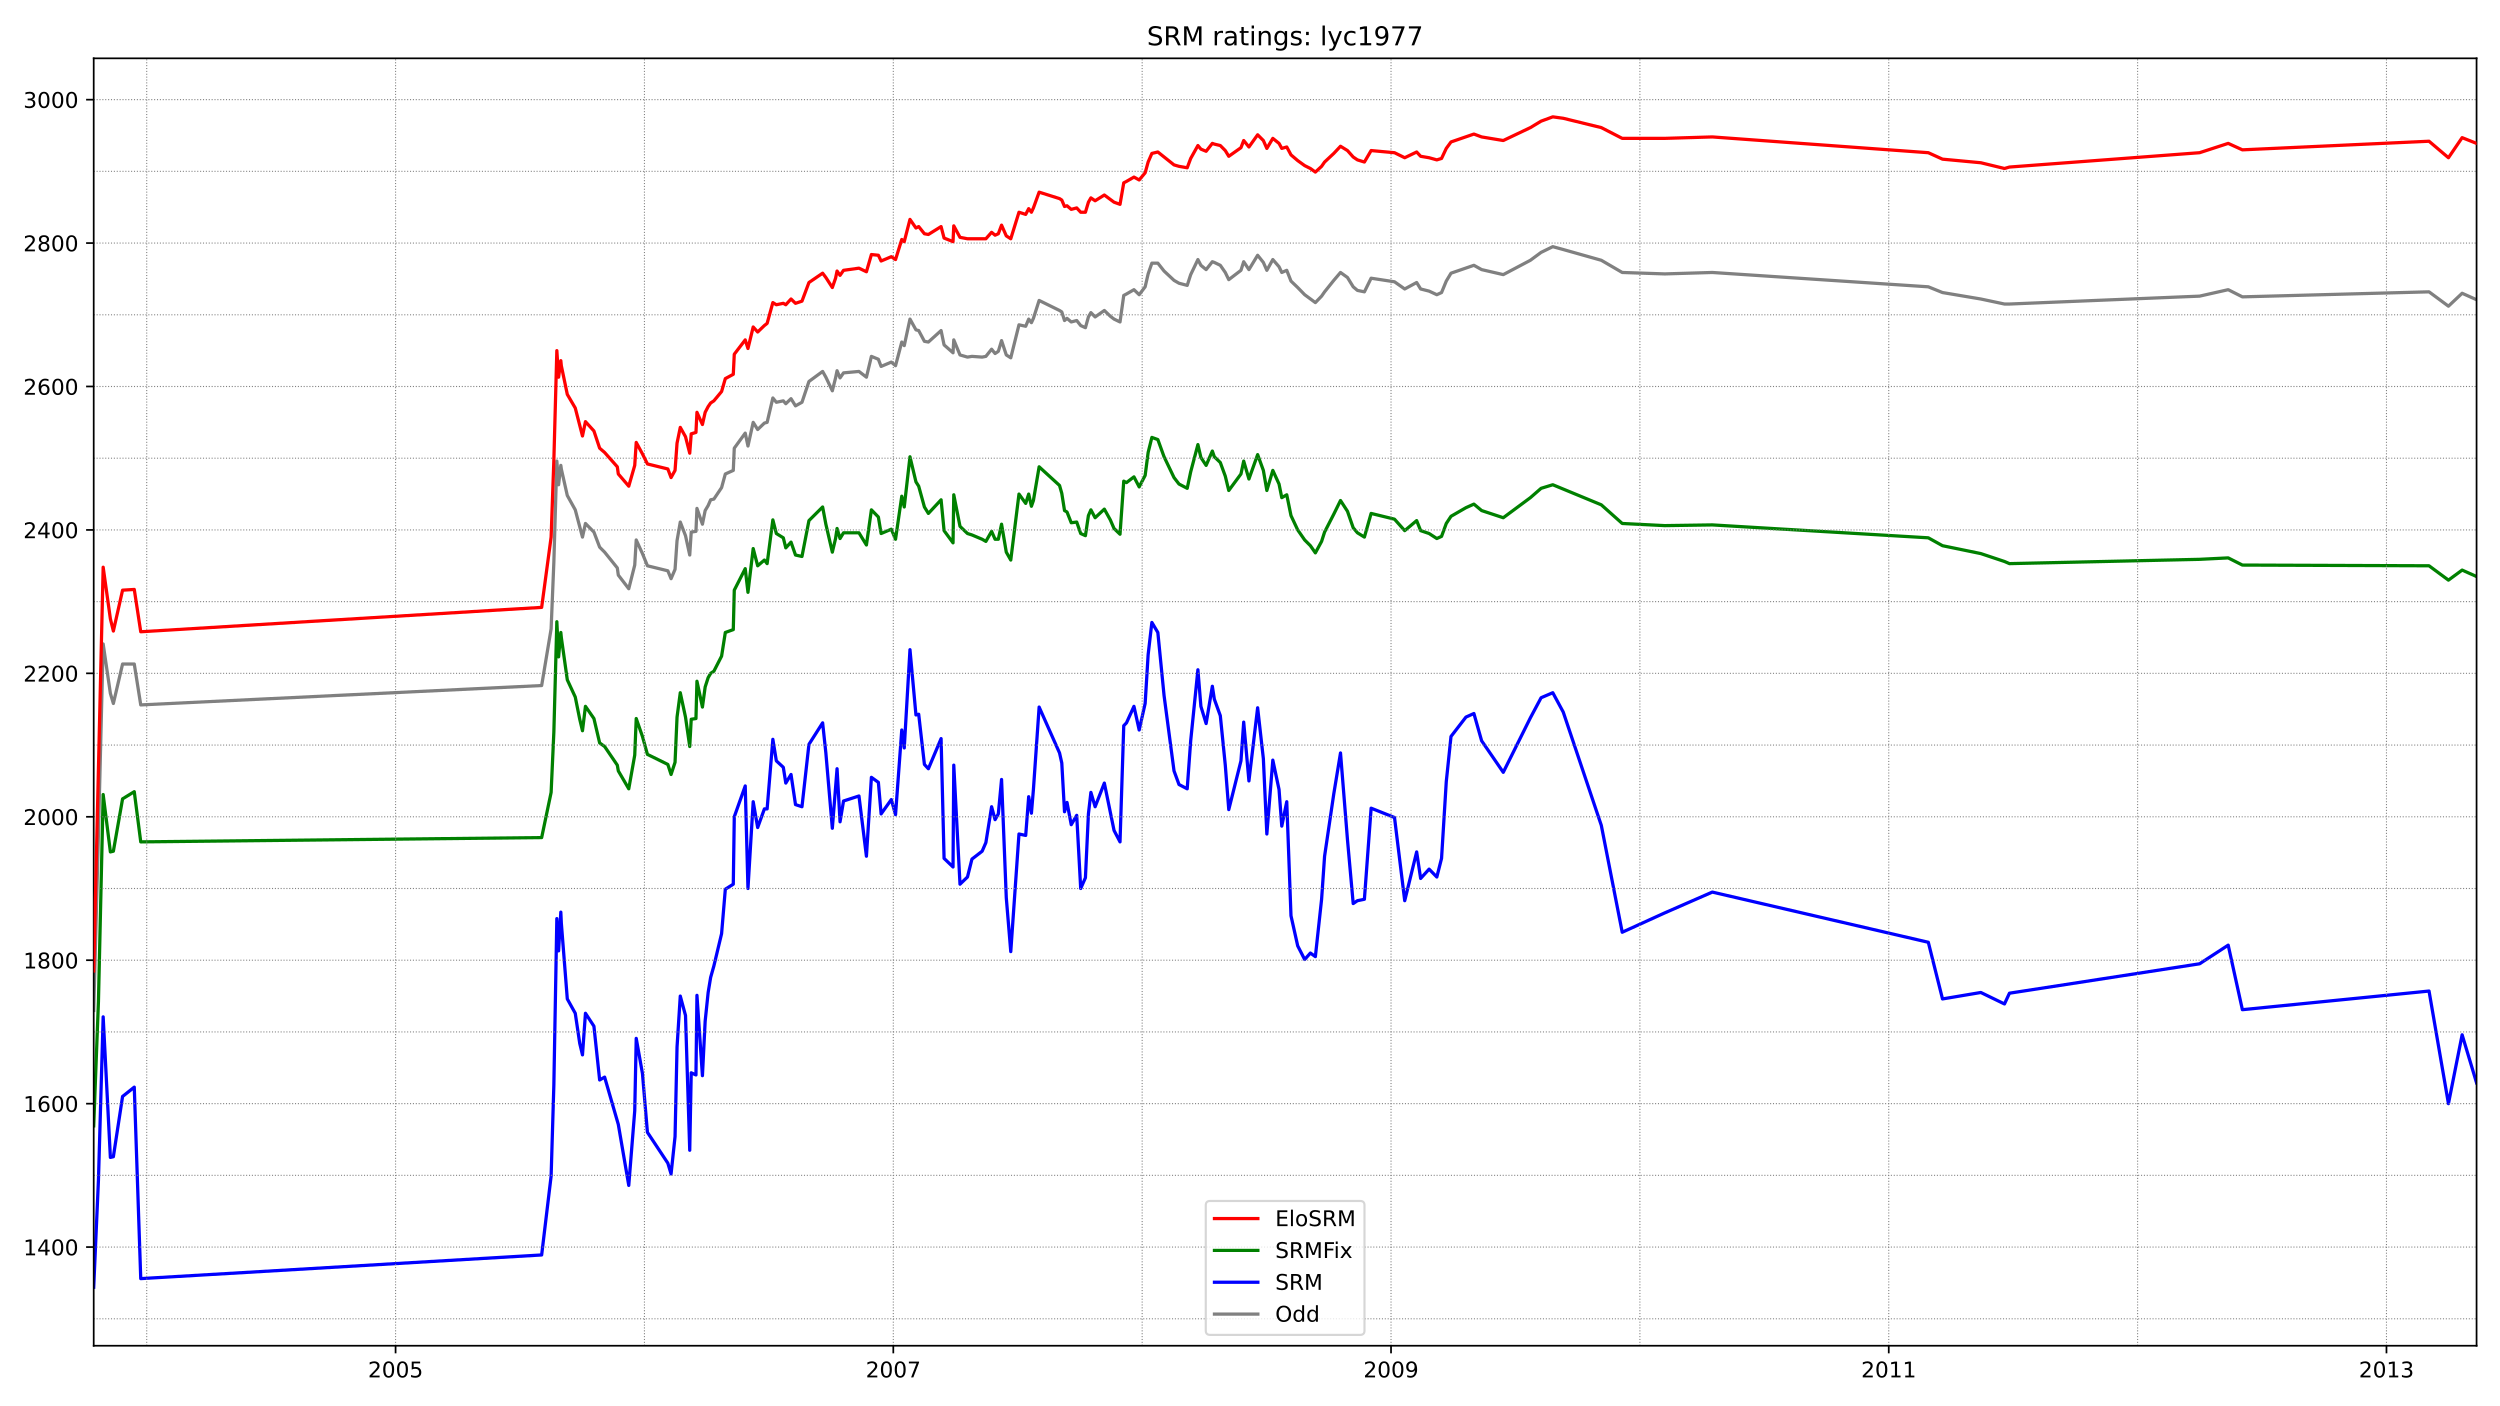 <?xml version="1.0" encoding="utf-8" standalone="no"?>
<!DOCTYPE svg PUBLIC "-//W3C//DTD SVG 1.1//EN"
  "http://www.w3.org/Graphics/SVG/1.1/DTD/svg11.dtd">
<!-- Created with matplotlib (https://matplotlib.org/) -->
<svg height="648pt" version="1.1" viewBox="0 0 1152 648" width="1152pt" xmlns="http://www.w3.org/2000/svg" xmlns:xlink="http://www.w3.org/1999/xlink">
 <defs>
  <style type="text/css">*{stroke-linecap:butt;stroke-linejoin:round;}</style>
 </defs>
 <g id="figure_1">
  <g id="patch_1">
   <path d="M 0 648 
L 1152 648 
L 1152 0 
L 0 0 
z
" style="fill:#ffffff;"/>
  </g>
  <g id="axes_1">
   <g id="patch_2">
    <path d="M 43.18 620.12 
L 1141.2 620.12 
L 1141.2 26.88 
L 43.18 26.88 
z
" style="fill:#ffffff;"/>
   </g>
   <g id="line2d_1">
    <path clip-path="url(#pe830687929)" d="M 43.18 465.597 
L 45.359 384.304 
L 47.538 296.733 
L 50.863 319.534 
L 52.239 324.161 
L 56.482 305.986 
L 61.872 305.986 
L 64.854 324.822 
L 249.596 315.899 
L 253.954 289.793 
L 255.215 259.06 
L 256.592 212.466 
L 257.394 223.371 
L 258.426 214.449 
L 258.656 216.101 
L 261.408 228.328 
L 265.078 234.937 
L 268.403 247.494 
L 269.779 241.216 
L 273.678 245.181 
L 276.316 252.121 
L 278.609 254.434 
L 284.458 261.704 
L 284.916 265.009 
L 289.733 271.287 
L 292.485 260.382 
L 293.173 248.816 
L 296.04 255.095 
L 298.333 260.713 
L 307.737 263.026 
L 309.228 266.661 
L 311.062 262.365 
L 311.98 249.147 
L 313.471 240.555 
L 315.879 246.834 
L 317.828 255.756 
L 318.516 245.181 
L 320.695 244.851 
L 321.154 234.276 
L 323.677 241.546 
L 324.938 235.267 
L 326.314 232.954 
L 327.461 230.311 
L 328.952 229.98 
L 332.507 224.693 
L 334.227 218.414 
L 337.897 216.762 
L 338.355 206.518 
L 343.401 199.578 
L 344.662 205.526 
L 347.071 194.621 
L 349.135 197.926 
L 352.231 194.951 
L 353.492 194.621 
L 356.13 183.385 
L 357.735 185.368 
L 360.946 184.707 
L 362.093 186.029 
L 364.501 183.716 
L 366.566 187.02 
L 369.547 185.368 
L 372.758 175.785 
L 379.065 171.158 
L 380.556 173.802 
L 383.538 180.081 
L 385.028 174.133 
L 385.716 170.828 
L 387.092 174.133 
L 388.698 171.819 
L 395.808 171.158 
L 399.248 173.802 
L 401.542 164.219 
L 404.753 165.541 
L 406.014 168.845 
L 410.716 166.862 
L 412.665 168.515 
L 415.532 157.61 
L 416.679 159.262 
L 419.316 147.035 
L 422.069 151.992 
L 423.33 152.322 
L 425.968 157.279 
L 427.802 157.61 
L 433.651 152.322 
L 435.027 158.931 
L 439.155 162.566 
L 439.499 156.618 
L 442.366 163.558 
L 445.806 164.549 
L 447.871 164.219 
L 452.572 164.549 
L 454.292 164.219 
L 456.93 160.914 
L 458.535 162.897 
L 460.026 161.906 
L 461.517 156.949 
L 463.696 163.558 
L 465.76 164.88 
L 469.544 149.679 
L 472.641 150.339 
L 474.017 147.035 
L 475.278 148.687 
L 476.196 146.704 
L 478.833 138.443 
L 488.236 143.069 
L 489.269 143.73 
L 490.53 147.696 
L 491.677 146.704 
L 493.626 148.357 
L 496.149 147.696 
L 497.984 150.009 
L 500.163 151 
L 501.539 146.044 
L 502.686 144.061 
L 504.635 146.044 
L 508.878 143.069 
L 511.63 145.713 
L 513.35 147.035 
L 516.103 148.357 
L 517.823 136.13 
L 519.084 135.469 
L 522.525 133.486 
L 524.933 135.799 
L 527.685 132.164 
L 529.061 126.216 
L 530.781 121.259 
L 533.533 121.259 
L 536.4 124.894 
L 540.987 129.19 
L 543.281 130.512 
L 547.065 131.503 
L 548.671 126.546 
L 551.996 119.607 
L 553.372 122.25 
L 555.78 124.233 
L 558.647 120.598 
L 559.565 120.929 
L 562.317 122.25 
L 564.61 125.555 
L 566.216 128.86 
L 571.835 124.564 
L 573.096 120.598 
L 575.505 124.233 
L 579.518 117.624 
L 582.156 120.929 
L 583.761 124.564 
L 586.514 119.607 
L 589.38 122.911 
L 590.642 125.555 
L 592.935 124.564 
L 594.885 129.521 
L 597.981 132.495 
L 601.192 135.799 
L 606.123 139.434 
L 608.99 136.46 
L 610.366 134.477 
L 614.609 129.19 
L 617.705 125.555 
L 620.916 127.868 
L 623.554 132.164 
L 625.503 133.817 
L 628.714 134.477 
L 631.81 128.199 
L 642.59 129.851 
L 647.292 133.156 
L 652.796 130.181 
L 654.631 133.156 
L 658.53 134.147 
L 662.085 135.799 
L 664.264 134.808 
L 666.443 129.521 
L 668.621 125.886 
L 679.172 122.25 
L 682.726 124.233 
L 692.703 126.546 
L 705.203 119.937 
L 710.134 116.302 
L 715.524 113.659 
L 720.34 114.98 
L 737.885 119.937 
L 747.518 125.555 
L 767.128 126.216 
L 789.031 125.555 
L 888.569 132.164 
L 895.106 134.808 
L 912.766 137.782 
L 923.66 140.095 
L 925.954 140.095 
L 1013.566 136.46 
L 1026.754 133.486 
L 1033.29 136.791 
L 1119.297 134.477 
L 1128.242 141.087 
L 1134.549 135.138 
L 1141.2 138.113 
L 1141.2 138.113 
" style="fill:none;stroke:#808080;stroke-linecap:square;stroke-width:1.5;"/>
   </g>
   <g id="line2d_2">
    <path clip-path="url(#pe830687929)" d="M 43.18 593.155 
L 45.359 543.916 
L 47.538 468.572 
L 50.863 533.341 
L 52.239 533.011 
L 56.482 505.252 
L 61.872 500.956 
L 64.854 589.189 
L 249.596 578.284 
L 253.954 541.933 
L 255.215 499.965 
L 256.592 423.299 
L 257.394 438.169 
L 258.426 420.324 
L 258.656 425.281 
L 261.408 460.31 
L 265.078 466.919 
L 267.142 480.798 
L 268.403 486.086 
L 269.779 466.919 
L 273.678 472.867 
L 276.316 497.652 
L 278.609 496.33 
L 284.916 518.14 
L 289.733 546.229 
L 292.485 511.862 
L 293.173 478.485 
L 296.04 494.678 
L 298.333 521.775 
L 307.737 535.985 
L 309.228 540.942 
L 311.062 523.758 
L 311.98 482.451 
L 313.471 458.988 
L 315.879 467.911 
L 317.828 530.037 
L 318.516 494.347 
L 320.695 495.339 
L 321.154 458.658 
L 323.677 495.669 
L 324.938 470.554 
L 326.314 457.336 
L 327.461 450.396 
L 328.952 445.109 
L 332.507 430.238 
L 334.227 409.75 
L 337.897 407.437 
L 338.355 376.373 
L 343.401 362.164 
L 344.662 409.419 
L 347.071 369.434 
L 349.135 381.33 
L 352.231 372.738 
L 353.492 372.738 
L 356.13 340.684 
L 357.735 350.598 
L 360.946 353.572 
L 362.093 360.842 
L 364.501 356.876 
L 366.566 370.756 
L 369.547 371.747 
L 372.758 342.997 
L 379.065 333.083 
L 380.556 346.963 
L 383.538 381.661 
L 385.716 354.233 
L 387.092 378.687 
L 388.698 369.103 
L 395.808 366.79 
L 399.248 394.549 
L 401.542 358.198 
L 404.753 360.511 
L 406.014 375.052 
L 410.716 368.442 
L 412.665 375.382 
L 415.532 336.388 
L 416.679 344.649 
L 419.316 299.376 
L 422.069 329.448 
L 423.33 329.118 
L 425.968 352.25 
L 427.802 354.233 
L 433.651 340.353 
L 435.027 395.54 
L 439.155 399.506 
L 439.499 352.58 
L 442.366 407.437 
L 445.806 404.132 
L 447.871 395.871 
L 452.572 392.235 
L 454.292 388.27 
L 456.93 371.747 
L 458.535 377.695 
L 460.026 375.052 
L 461.517 359.19 
L 463.696 413.715 
L 465.76 438.5 
L 469.544 384.304 
L 472.641 384.965 
L 474.017 367.121 
L 475.278 374.721 
L 476.196 363.816 
L 478.833 325.813 
L 488.236 346.963 
L 489.269 351.589 
L 490.53 374.06 
L 491.677 369.764 
L 493.626 380.008 
L 496.149 375.713 
L 497.984 409.419 
L 500.163 404.462 
L 501.539 375.052 
L 502.686 365.138 
L 504.635 371.747 
L 508.878 360.842 
L 513.35 382.652 
L 516.103 387.94 
L 517.823 334.405 
L 519.084 333.083 
L 522.525 325.483 
L 524.933 336.388 
L 527.685 324.161 
L 529.061 301.69 
L 530.781 286.819 
L 533.533 291.445 
L 536.4 320.526 
L 540.987 355.224 
L 543.281 361.503 
L 547.065 363.486 
L 548.671 341.345 
L 551.996 308.629 
L 553.372 325.483 
L 555.78 333.414 
L 558.647 316.23 
L 559.565 322.178 
L 562.317 329.779 
L 564.61 352.58 
L 566.216 373.069 
L 571.835 350.598 
L 573.096 332.753 
L 575.505 359.85 
L 579.518 326.144 
L 582.156 349.606 
L 583.761 384.304 
L 586.514 350.267 
L 589.38 363.816 
L 590.642 380.669 
L 592.935 369.434 
L 594.885 421.977 
L 597.981 435.856 
L 601.192 442.135 
L 603.83 439.161 
L 606.123 440.813 
L 608.99 414.376 
L 610.366 394.549 
L 614.609 365.799 
L 617.705 346.963 
L 620.916 386.948 
L 623.554 416.359 
L 625.503 415.037 
L 628.714 414.376 
L 631.81 372.408 
L 642.59 376.704 
L 647.292 415.037 
L 652.796 392.566 
L 654.631 404.793 
L 658.53 400.497 
L 662.085 404.132 
L 664.264 395.54 
L 666.443 360.181 
L 668.621 339.362 
L 675.502 330.44 
L 679.172 328.787 
L 682.726 341.345 
L 692.703 355.885 
L 705.203 330.77 
L 710.134 321.517 
L 715.524 319.204 
L 720.34 328.126 
L 737.885 380.339 
L 747.518 429.577 
L 767.128 420.655 
L 789.031 411.072 
L 888.569 434.204 
L 895.106 460.31 
L 912.766 457.336 
L 923.66 462.623 
L 925.954 457.666 
L 1013.566 444.118 
L 1026.754 435.526 
L 1033.29 465.267 
L 1119.297 456.675 
L 1128.242 508.557 
L 1134.549 476.833 
L 1141.2 498.974 
L 1141.2 498.974 
" style="fill:none;stroke:#0000ff;stroke-linecap:square;stroke-width:1.5;"/>
   </g>
   <g id="matplotlib.axis_1">
    <g id="xtick_1">
     <g id="line2d_3">
      <defs>
       <path d="M 0 0 
L 0 3.5 
" id="m3876d61f82" style="stroke:#000000;stroke-width:0.8;"/>
      </defs>
      <g>
       <use style="stroke:#000000;stroke-width:0.8;" x="182.282" xlink:href="#m3876d61f82" y="620.12"/>
      </g>
     </g>
     <g id="text_1">
      <!-- 2005 -->
      <g transform="translate(169.557 634.718)scale(0.1 -0.1)">
       <defs>
        <path d="M 19.188 8.297 
L 53.609 8.297 
L 53.609 0 
L 7.328 0 
L 7.328 8.297 
Q 12.938 14.109 22.625 23.891 
Q 32.328 33.688 34.812 36.531 
Q 39.547 41.844 41.422 45.531 
Q 43.312 49.219 43.312 52.781 
Q 43.312 58.594 39.234 62.25 
Q 35.156 65.922 28.609 65.922 
Q 23.969 65.922 18.812 64.312 
Q 13.672 62.703 7.812 59.422 
L 7.812 69.391 
Q 13.766 71.781 18.938 73 
Q 24.125 74.219 28.422 74.219 
Q 39.75 74.219 46.484 68.547 
Q 53.219 62.891 53.219 53.422 
Q 53.219 48.922 51.531 44.891 
Q 49.859 40.875 45.406 35.406 
Q 44.188 33.984 37.641 27.219 
Q 31.109 20.453 19.188 8.297 
z
" id="DejaVuSans-50"/>
        <path d="M 31.781 66.406 
Q 24.172 66.406 20.328 58.906 
Q 16.5 51.422 16.5 36.375 
Q 16.5 21.391 20.328 13.891 
Q 24.172 6.391 31.781 6.391 
Q 39.453 6.391 43.281 13.891 
Q 47.125 21.391 47.125 36.375 
Q 47.125 51.422 43.281 58.906 
Q 39.453 66.406 31.781 66.406 
z
M 31.781 74.219 
Q 44.047 74.219 50.516 64.516 
Q 56.984 54.828 56.984 36.375 
Q 56.984 17.969 50.516 8.266 
Q 44.047 -1.422 31.781 -1.422 
Q 19.531 -1.422 13.062 8.266 
Q 6.594 17.969 6.594 36.375 
Q 6.594 54.828 13.062 64.516 
Q 19.531 74.219 31.781 74.219 
z
" id="DejaVuSans-48"/>
        <path d="M 10.797 72.906 
L 49.516 72.906 
L 49.516 64.594 
L 19.828 64.594 
L 19.828 46.734 
Q 21.969 47.469 24.109 47.828 
Q 26.266 48.188 28.422 48.188 
Q 40.625 48.188 47.75 41.5 
Q 54.891 34.812 54.891 23.391 
Q 54.891 11.625 47.562 5.094 
Q 40.234 -1.422 26.906 -1.422 
Q 22.312 -1.422 17.547 -0.641 
Q 12.797 0.141 7.719 1.703 
L 7.719 11.625 
Q 12.109 9.234 16.797 8.062 
Q 21.484 6.891 26.703 6.891 
Q 35.156 6.891 40.078 11.328 
Q 45.016 15.766 45.016 23.391 
Q 45.016 31 40.078 35.438 
Q 35.156 39.891 26.703 39.891 
Q 22.75 39.891 18.812 39.016 
Q 14.891 38.141 10.797 36.281 
z
" id="DejaVuSans-53"/>
       </defs>
       <use xlink:href="#DejaVuSans-50"/>
       <use x="63.623" xlink:href="#DejaVuSans-48"/>
       <use x="127.246" xlink:href="#DejaVuSans-48"/>
       <use x="190.869" xlink:href="#DejaVuSans-53"/>
      </g>
     </g>
    </g>
    <g id="xtick_2">
     <g id="line2d_4">
      <g>
       <use style="stroke:#000000;stroke-width:0.8;" x="411.633" xlink:href="#m3876d61f82" y="620.12"/>
      </g>
     </g>
     <g id="text_2">
      <!-- 2007 -->
      <g transform="translate(398.908 634.718)scale(0.1 -0.1)">
       <defs>
        <path d="M 8.203 72.906 
L 55.078 72.906 
L 55.078 68.703 
L 28.609 0 
L 18.312 0 
L 43.219 64.594 
L 8.203 64.594 
z
" id="DejaVuSans-55"/>
       </defs>
       <use xlink:href="#DejaVuSans-50"/>
       <use x="63.623" xlink:href="#DejaVuSans-48"/>
       <use x="127.246" xlink:href="#DejaVuSans-48"/>
       <use x="190.869" xlink:href="#DejaVuSans-55"/>
      </g>
     </g>
    </g>
    <g id="xtick_3">
     <g id="line2d_5">
      <g>
       <use style="stroke:#000000;stroke-width:0.8;" x="640.985" xlink:href="#m3876d61f82" y="620.12"/>
      </g>
     </g>
     <g id="text_3">
      <!-- 2009 -->
      <g transform="translate(628.26 634.718)scale(0.1 -0.1)">
       <defs>
        <path d="M 10.984 1.516 
L 10.984 10.5 
Q 14.703 8.734 18.5 7.812 
Q 22.312 6.891 25.984 6.891 
Q 35.75 6.891 40.891 13.453 
Q 46.047 20.016 46.781 33.406 
Q 43.953 29.203 39.594 26.953 
Q 35.25 24.703 29.984 24.703 
Q 19.047 24.703 12.672 31.312 
Q 6.297 37.938 6.297 49.422 
Q 6.297 60.641 12.938 67.422 
Q 19.578 74.219 30.609 74.219 
Q 43.266 74.219 49.922 64.516 
Q 56.594 54.828 56.594 36.375 
Q 56.594 19.141 48.406 8.859 
Q 40.234 -1.422 26.422 -1.422 
Q 22.703 -1.422 18.891 -0.688 
Q 15.094 0.047 10.984 1.516 
z
M 30.609 32.422 
Q 37.25 32.422 41.125 36.953 
Q 45.016 41.5 45.016 49.422 
Q 45.016 57.281 41.125 61.844 
Q 37.25 66.406 30.609 66.406 
Q 23.969 66.406 20.094 61.844 
Q 16.219 57.281 16.219 49.422 
Q 16.219 41.5 20.094 36.953 
Q 23.969 32.422 30.609 32.422 
z
" id="DejaVuSans-57"/>
       </defs>
       <use xlink:href="#DejaVuSans-50"/>
       <use x="63.623" xlink:href="#DejaVuSans-48"/>
       <use x="127.246" xlink:href="#DejaVuSans-48"/>
       <use x="190.869" xlink:href="#DejaVuSans-57"/>
      </g>
     </g>
    </g>
    <g id="xtick_4">
     <g id="line2d_6">
      <g>
       <use style="stroke:#000000;stroke-width:0.8;" x="870.336" xlink:href="#m3876d61f82" y="620.12"/>
      </g>
     </g>
     <g id="text_4">
      <!-- 2011 -->
      <g transform="translate(857.611 634.718)scale(0.1 -0.1)">
       <defs>
        <path d="M 12.406 8.297 
L 28.516 8.297 
L 28.516 63.922 
L 10.984 60.406 
L 10.984 69.391 
L 28.422 72.906 
L 38.281 72.906 
L 38.281 8.297 
L 54.391 8.297 
L 54.391 0 
L 12.406 0 
z
" id="DejaVuSans-49"/>
       </defs>
       <use xlink:href="#DejaVuSans-50"/>
       <use x="63.623" xlink:href="#DejaVuSans-48"/>
       <use x="127.246" xlink:href="#DejaVuSans-49"/>
       <use x="190.869" xlink:href="#DejaVuSans-49"/>
      </g>
     </g>
    </g>
    <g id="xtick_5">
     <g id="line2d_7">
      <g>
       <use style="stroke:#000000;stroke-width:0.8;" x="1099.687" xlink:href="#m3876d61f82" y="620.12"/>
      </g>
     </g>
     <g id="text_5">
      <!-- 2013 -->
      <g transform="translate(1086.962 634.718)scale(0.1 -0.1)">
       <defs>
        <path d="M 40.578 39.312 
Q 47.656 37.797 51.625 33 
Q 55.609 28.219 55.609 21.188 
Q 55.609 10.406 48.188 4.484 
Q 40.766 -1.422 27.094 -1.422 
Q 22.516 -1.422 17.656 -0.516 
Q 12.797 0.391 7.625 2.203 
L 7.625 11.719 
Q 11.719 9.328 16.594 8.109 
Q 21.484 6.891 26.812 6.891 
Q 36.078 6.891 40.938 10.547 
Q 45.797 14.203 45.797 21.188 
Q 45.797 27.641 41.281 31.266 
Q 36.766 34.906 28.719 34.906 
L 20.219 34.906 
L 20.219 43.016 
L 29.109 43.016 
Q 36.375 43.016 40.234 45.922 
Q 44.094 48.828 44.094 54.297 
Q 44.094 59.906 40.109 62.906 
Q 36.141 65.922 28.719 65.922 
Q 24.656 65.922 20.016 65.031 
Q 15.375 64.156 9.812 62.312 
L 9.812 71.094 
Q 15.438 72.656 20.344 73.438 
Q 25.25 74.219 29.594 74.219 
Q 40.828 74.219 47.359 69.109 
Q 53.906 64.016 53.906 55.328 
Q 53.906 49.266 50.438 45.094 
Q 46.969 40.922 40.578 39.312 
z
" id="DejaVuSans-51"/>
       </defs>
       <use xlink:href="#DejaVuSans-50"/>
       <use x="63.623" xlink:href="#DejaVuSans-48"/>
       <use x="127.246" xlink:href="#DejaVuSans-49"/>
       <use x="190.869" xlink:href="#DejaVuSans-51"/>
      </g>
     </g>
    </g>
   </g>
   <g id="matplotlib.axis_2">
    <g id="ytick_1">
     <g id="line2d_8">
      <defs>
       <path d="M 0 0 
L -3.5 0 
" id="mccb6141ec1" style="stroke:#000000;stroke-width:0.8;"/>
      </defs>
      <g>
       <use style="stroke:#000000;stroke-width:0.8;" x="43.18" xlink:href="#mccb6141ec1" y="574.649"/>
      </g>
     </g>
     <g id="text_6">
      <!-- 1400 -->
      <g transform="translate(10.73 578.448)scale(0.1 -0.1)">
       <defs>
        <path d="M 37.797 64.312 
L 12.891 25.391 
L 37.797 25.391 
z
M 35.203 72.906 
L 47.609 72.906 
L 47.609 25.391 
L 58.016 25.391 
L 58.016 17.188 
L 47.609 17.188 
L 47.609 0 
L 37.797 0 
L 37.797 17.188 
L 4.891 17.188 
L 4.891 26.703 
z
" id="DejaVuSans-52"/>
       </defs>
       <use xlink:href="#DejaVuSans-49"/>
       <use x="63.623" xlink:href="#DejaVuSans-52"/>
       <use x="127.246" xlink:href="#DejaVuSans-48"/>
       <use x="190.869" xlink:href="#DejaVuSans-48"/>
      </g>
     </g>
    </g>
    <g id="ytick_2">
     <g id="line2d_9">
      <g>
       <use style="stroke:#000000;stroke-width:0.8;" x="43.18" xlink:href="#mccb6141ec1" y="508.557"/>
      </g>
     </g>
     <g id="text_7">
      <!-- 1600 -->
      <g transform="translate(10.73 512.356)scale(0.1 -0.1)">
       <defs>
        <path d="M 33.016 40.375 
Q 26.375 40.375 22.484 35.828 
Q 18.609 31.297 18.609 23.391 
Q 18.609 15.531 22.484 10.953 
Q 26.375 6.391 33.016 6.391 
Q 39.656 6.391 43.531 10.953 
Q 47.406 15.531 47.406 23.391 
Q 47.406 31.297 43.531 35.828 
Q 39.656 40.375 33.016 40.375 
z
M 52.594 71.297 
L 52.594 62.312 
Q 48.875 64.062 45.094 64.984 
Q 41.312 65.922 37.594 65.922 
Q 27.828 65.922 22.672 59.328 
Q 17.531 52.734 16.797 39.406 
Q 19.672 43.656 24.016 45.922 
Q 28.375 48.188 33.594 48.188 
Q 44.578 48.188 50.953 41.516 
Q 57.328 34.859 57.328 23.391 
Q 57.328 12.156 50.688 5.359 
Q 44.047 -1.422 33.016 -1.422 
Q 20.359 -1.422 13.672 8.266 
Q 6.984 17.969 6.984 36.375 
Q 6.984 53.656 15.188 63.938 
Q 23.391 74.219 37.203 74.219 
Q 40.922 74.219 44.703 73.484 
Q 48.484 72.75 52.594 71.297 
z
" id="DejaVuSans-54"/>
       </defs>
       <use xlink:href="#DejaVuSans-49"/>
       <use x="63.623" xlink:href="#DejaVuSans-54"/>
       <use x="127.246" xlink:href="#DejaVuSans-48"/>
       <use x="190.869" xlink:href="#DejaVuSans-48"/>
      </g>
     </g>
    </g>
    <g id="ytick_3">
     <g id="line2d_10">
      <g>
       <use style="stroke:#000000;stroke-width:0.8;" x="43.18" xlink:href="#mccb6141ec1" y="442.465"/>
      </g>
     </g>
     <g id="text_8">
      <!-- 1800 -->
      <g transform="translate(10.73 446.264)scale(0.1 -0.1)">
       <defs>
        <path d="M 31.781 34.625 
Q 24.75 34.625 20.719 30.859 
Q 16.703 27.094 16.703 20.516 
Q 16.703 13.922 20.719 10.156 
Q 24.75 6.391 31.781 6.391 
Q 38.812 6.391 42.859 10.172 
Q 46.922 13.969 46.922 20.516 
Q 46.922 27.094 42.891 30.859 
Q 38.875 34.625 31.781 34.625 
z
M 21.922 38.812 
Q 15.578 40.375 12.031 44.719 
Q 8.5 49.078 8.5 55.328 
Q 8.5 64.062 14.719 69.141 
Q 20.953 74.219 31.781 74.219 
Q 42.672 74.219 48.875 69.141 
Q 55.078 64.062 55.078 55.328 
Q 55.078 49.078 51.531 44.719 
Q 48 40.375 41.703 38.812 
Q 48.828 37.156 52.797 32.312 
Q 56.781 27.484 56.781 20.516 
Q 56.781 9.906 50.312 4.234 
Q 43.844 -1.422 31.781 -1.422 
Q 19.734 -1.422 13.25 4.234 
Q 6.781 9.906 6.781 20.516 
Q 6.781 27.484 10.781 32.312 
Q 14.797 37.156 21.922 38.812 
z
M 18.312 54.391 
Q 18.312 48.734 21.844 45.562 
Q 25.391 42.391 31.781 42.391 
Q 38.141 42.391 41.719 45.562 
Q 45.312 48.734 45.312 54.391 
Q 45.312 60.062 41.719 63.234 
Q 38.141 66.406 31.781 66.406 
Q 25.391 66.406 21.844 63.234 
Q 18.312 60.062 18.312 54.391 
z
" id="DejaVuSans-56"/>
       </defs>
       <use xlink:href="#DejaVuSans-49"/>
       <use x="63.623" xlink:href="#DejaVuSans-56"/>
       <use x="127.246" xlink:href="#DejaVuSans-48"/>
       <use x="190.869" xlink:href="#DejaVuSans-48"/>
      </g>
     </g>
    </g>
    <g id="ytick_4">
     <g id="line2d_11">
      <g>
       <use style="stroke:#000000;stroke-width:0.8;" x="43.18" xlink:href="#mccb6141ec1" y="376.373"/>
      </g>
     </g>
     <g id="text_9">
      <!-- 2000 -->
      <g transform="translate(10.73 380.173)scale(0.1 -0.1)">
       <use xlink:href="#DejaVuSans-50"/>
       <use x="63.623" xlink:href="#DejaVuSans-48"/>
       <use x="127.246" xlink:href="#DejaVuSans-48"/>
       <use x="190.869" xlink:href="#DejaVuSans-48"/>
      </g>
     </g>
    </g>
    <g id="ytick_5">
     <g id="line2d_12">
      <g>
       <use style="stroke:#000000;stroke-width:0.8;" x="43.18" xlink:href="#mccb6141ec1" y="310.282"/>
      </g>
     </g>
     <g id="text_10">
      <!-- 2200 -->
      <g transform="translate(10.73 314.081)scale(0.1 -0.1)">
       <use xlink:href="#DejaVuSans-50"/>
       <use x="63.623" xlink:href="#DejaVuSans-50"/>
       <use x="127.246" xlink:href="#DejaVuSans-48"/>
       <use x="190.869" xlink:href="#DejaVuSans-48"/>
      </g>
     </g>
    </g>
    <g id="ytick_6">
     <g id="line2d_13">
      <g>
       <use style="stroke:#000000;stroke-width:0.8;" x="43.18" xlink:href="#mccb6141ec1" y="244.19"/>
      </g>
     </g>
     <g id="text_11">
      <!-- 2400 -->
      <g transform="translate(10.73 247.989)scale(0.1 -0.1)">
       <use xlink:href="#DejaVuSans-50"/>
       <use x="63.623" xlink:href="#DejaVuSans-52"/>
       <use x="127.246" xlink:href="#DejaVuSans-48"/>
       <use x="190.869" xlink:href="#DejaVuSans-48"/>
      </g>
     </g>
    </g>
    <g id="ytick_7">
     <g id="line2d_14">
      <g>
       <use style="stroke:#000000;stroke-width:0.8;" x="43.18" xlink:href="#mccb6141ec1" y="178.098"/>
      </g>
     </g>
     <g id="text_12">
      <!-- 2600 -->
      <g transform="translate(10.73 181.897)scale(0.1 -0.1)">
       <use xlink:href="#DejaVuSans-50"/>
       <use x="63.623" xlink:href="#DejaVuSans-54"/>
       <use x="127.246" xlink:href="#DejaVuSans-48"/>
       <use x="190.869" xlink:href="#DejaVuSans-48"/>
      </g>
     </g>
    </g>
    <g id="ytick_8">
     <g id="line2d_15">
      <g>
       <use style="stroke:#000000;stroke-width:0.8;" x="43.18" xlink:href="#mccb6141ec1" y="112.006"/>
      </g>
     </g>
     <g id="text_13">
      <!-- 2800 -->
      <g transform="translate(10.73 115.805)scale(0.1 -0.1)">
       <use xlink:href="#DejaVuSans-50"/>
       <use x="63.623" xlink:href="#DejaVuSans-56"/>
       <use x="127.246" xlink:href="#DejaVuSans-48"/>
       <use x="190.869" xlink:href="#DejaVuSans-48"/>
      </g>
     </g>
    </g>
    <g id="ytick_9">
     <g id="line2d_16">
      <g>
       <use style="stroke:#000000;stroke-width:0.8;" x="43.18" xlink:href="#mccb6141ec1" y="45.914"/>
      </g>
     </g>
     <g id="text_14">
      <!-- 3000 -->
      <g transform="translate(10.73 49.714)scale(0.1 -0.1)">
       <use xlink:href="#DejaVuSans-51"/>
       <use x="63.623" xlink:href="#DejaVuSans-48"/>
       <use x="127.246" xlink:href="#DejaVuSans-48"/>
       <use x="190.869" xlink:href="#DejaVuSans-48"/>
      </g>
     </g>
    </g>
   </g>
   <g id="line2d_17">
    <path clip-path="url(#pe830687929)" d="M 43.18 518.801 
L 45.359 461.632 
L 47.538 366.129 
L 50.863 392.566 
L 52.239 392.235 
L 56.482 368.112 
L 61.872 364.807 
L 64.854 387.94 
L 249.596 385.957 
L 253.954 365.138 
L 255.215 337.379 
L 256.592 286.489 
L 257.394 302.681 
L 258.426 291.445 
L 258.656 293.759 
L 261.408 313.256 
L 265.078 321.187 
L 267.142 331.431 
L 268.403 336.718 
L 269.779 325.483 
L 273.678 331.101 
L 276.316 342.336 
L 278.609 343.988 
L 284.458 352.58 
L 284.916 355.224 
L 289.733 363.486 
L 292.485 347.954 
L 293.173 331.101 
L 296.04 339.362 
L 298.333 347.624 
L 307.737 352.25 
L 309.228 356.876 
L 311.062 351.259 
L 311.98 330.44 
L 313.471 319.204 
L 315.879 330.44 
L 317.828 343.988 
L 318.516 331.431 
L 320.695 331.101 
L 321.154 313.917 
L 323.677 325.813 
L 324.938 316.56 
L 326.314 312.264 
L 327.461 310.282 
L 328.952 309.29 
L 332.507 302.351 
L 334.227 291.445 
L 337.897 290.124 
L 338.355 271.948 
L 343.401 262.035 
L 344.662 272.94 
L 347.071 252.782 
L 349.135 260.713 
L 352.231 258.069 
L 353.492 259.721 
L 356.13 239.563 
L 357.735 245.842 
L 360.946 247.825 
L 362.093 252.451 
L 364.501 249.808 
L 366.566 255.756 
L 369.547 256.417 
L 372.758 239.894 
L 379.065 233.615 
L 380.556 241.546 
L 383.538 254.434 
L 385.028 248.155 
L 385.716 243.529 
L 387.092 248.155 
L 388.698 245.512 
L 395.808 245.512 
L 399.248 251.129 
L 401.542 234.937 
L 404.753 238.242 
L 406.014 245.842 
L 410.716 243.859 
L 412.665 248.486 
L 415.532 228.658 
L 416.679 233.615 
L 419.316 210.483 
L 422.069 222.049 
L 423.33 224.032 
L 425.968 233.615 
L 427.802 236.589 
L 433.651 230.311 
L 435.027 244.52 
L 439.155 250.138 
L 439.499 227.997 
L 442.366 242.538 
L 445.806 245.842 
L 447.871 246.503 
L 452.572 248.486 
L 454.292 249.477 
L 456.93 244.851 
L 458.535 248.486 
L 460.026 248.486 
L 461.517 241.546 
L 463.696 254.434 
L 465.76 258.069 
L 469.544 227.667 
L 472.641 231.963 
L 474.017 227.667 
L 475.278 233.285 
L 476.196 230.641 
L 478.833 215.109 
L 488.236 223.701 
L 489.269 227.336 
L 490.53 235.267 
L 491.677 235.928 
L 493.626 240.885 
L 496.149 240.555 
L 497.984 245.842 
L 500.163 246.834 
L 501.539 237.581 
L 502.686 234.937 
L 504.635 238.572 
L 508.878 234.607 
L 511.63 239.563 
L 513.35 243.529 
L 516.103 246.173 
L 517.823 221.719 
L 519.084 222.38 
L 522.525 219.736 
L 524.933 224.362 
L 527.685 219.075 
L 529.061 208.5 
L 530.781 201.561 
L 533.533 202.552 
L 536.4 210.483 
L 540.987 220.066 
L 543.281 223.04 
L 547.065 225.023 
L 548.671 217.423 
L 551.996 204.865 
L 553.372 210.813 
L 555.78 214.449 
L 558.647 207.839 
L 559.565 210.483 
L 562.317 213.127 
L 564.61 219.405 
L 566.216 226.015 
L 571.835 218.414 
L 573.096 212.466 
L 575.505 220.727 
L 579.518 209.492 
L 582.156 216.762 
L 583.761 226.015 
L 586.514 216.762 
L 589.38 223.04 
L 590.642 229.319 
L 592.935 227.997 
L 594.885 237.581 
L 597.981 244.19 
L 601.192 248.816 
L 603.83 251.46 
L 606.123 254.765 
L 608.99 249.477 
L 610.366 245.181 
L 614.609 236.92 
L 617.705 230.641 
L 620.916 235.598 
L 623.554 243.198 
L 625.503 245.512 
L 628.714 247.494 
L 631.81 236.589 
L 642.59 239.233 
L 647.292 244.52 
L 652.796 239.894 
L 654.631 244.52 
L 658.53 245.842 
L 662.085 248.155 
L 664.264 247.164 
L 666.443 241.216 
L 668.621 237.911 
L 675.502 233.946 
L 679.172 232.293 
L 682.726 235.267 
L 692.703 238.572 
L 705.203 229.319 
L 710.134 225.023 
L 715.524 223.371 
L 737.885 232.624 
L 747.518 241.216 
L 767.128 242.207 
L 789.031 241.877 
L 888.569 247.825 
L 895.106 251.46 
L 912.766 255.095 
L 923.66 258.73 
L 925.954 259.721 
L 1013.566 257.739 
L 1026.754 257.078 
L 1033.29 260.382 
L 1119.297 260.713 
L 1128.242 267.322 
L 1134.549 262.696 
L 1141.2 265.67 
L 1141.2 265.67 
" style="fill:none;stroke:#008000;stroke-linecap:square;stroke-width:1.5;"/>
   </g>
   <g id="line2d_18">
    <path clip-path="url(#pe830687929)" d="M 43.18 607.695 
L 1141.2 607.695 
" style="fill:none;stroke:#808080;stroke-dasharray:0.5,0.825;stroke-dashoffset:0;stroke-width:0.5;"/>
   </g>
   <g id="line2d_19">
    <path clip-path="url(#pe830687929)" d="M 43.18 574.649 
L 1141.2 574.649 
" style="fill:none;stroke:#808080;stroke-dasharray:0.5,0.825;stroke-dashoffset:0;stroke-width:0.5;"/>
   </g>
   <g id="line2d_20">
    <path clip-path="url(#pe830687929)" d="M 43.18 541.603 
L 1141.2 541.603 
" style="fill:none;stroke:#808080;stroke-dasharray:0.5,0.825;stroke-dashoffset:0;stroke-width:0.5;"/>
   </g>
   <g id="line2d_21">
    <path clip-path="url(#pe830687929)" d="M 43.18 508.557 
L 1141.2 508.557 
" style="fill:none;stroke:#808080;stroke-dasharray:0.5,0.825;stroke-dashoffset:0;stroke-width:0.5;"/>
   </g>
   <g id="line2d_22">
    <path clip-path="url(#pe830687929)" d="M 43.18 475.511 
L 1141.2 475.511 
" style="fill:none;stroke:#808080;stroke-dasharray:0.5,0.825;stroke-dashoffset:0;stroke-width:0.5;"/>
   </g>
   <g id="line2d_23">
    <path clip-path="url(#pe830687929)" d="M 43.18 442.465 
L 1141.2 442.465 
" style="fill:none;stroke:#808080;stroke-dasharray:0.5,0.825;stroke-dashoffset:0;stroke-width:0.5;"/>
   </g>
   <g id="line2d_24">
    <path clip-path="url(#pe830687929)" d="M 43.18 409.419 
L 1141.2 409.419 
" style="fill:none;stroke:#808080;stroke-dasharray:0.5,0.825;stroke-dashoffset:0;stroke-width:0.5;"/>
   </g>
   <g id="line2d_25">
    <path clip-path="url(#pe830687929)" d="M 43.18 376.373 
L 1141.2 376.373 
" style="fill:none;stroke:#808080;stroke-dasharray:0.5,0.825;stroke-dashoffset:0;stroke-width:0.5;"/>
   </g>
   <g id="line2d_26">
    <path clip-path="url(#pe830687929)" d="M 43.18 343.328 
L 1141.2 343.328 
" style="fill:none;stroke:#808080;stroke-dasharray:0.5,0.825;stroke-dashoffset:0;stroke-width:0.5;"/>
   </g>
   <g id="line2d_27">
    <path clip-path="url(#pe830687929)" d="M 43.18 310.282 
L 1141.2 310.282 
" style="fill:none;stroke:#808080;stroke-dasharray:0.5,0.825;stroke-dashoffset:0;stroke-width:0.5;"/>
   </g>
   <g id="line2d_28">
    <path clip-path="url(#pe830687929)" d="M 43.18 277.236 
L 1141.2 277.236 
" style="fill:none;stroke:#808080;stroke-dasharray:0.5,0.825;stroke-dashoffset:0;stroke-width:0.5;"/>
   </g>
   <g id="line2d_29">
    <path clip-path="url(#pe830687929)" d="M 43.18 244.19 
L 1141.2 244.19 
" style="fill:none;stroke:#808080;stroke-dasharray:0.5,0.825;stroke-dashoffset:0;stroke-width:0.5;"/>
   </g>
   <g id="line2d_30">
    <path clip-path="url(#pe830687929)" d="M 43.18 211.144 
L 1141.2 211.144 
" style="fill:none;stroke:#808080;stroke-dasharray:0.5,0.825;stroke-dashoffset:0;stroke-width:0.5;"/>
   </g>
   <g id="line2d_31">
    <path clip-path="url(#pe830687929)" d="M 43.18 178.098 
L 1141.2 178.098 
" style="fill:none;stroke:#808080;stroke-dasharray:0.5,0.825;stroke-dashoffset:0;stroke-width:0.5;"/>
   </g>
   <g id="line2d_32">
    <path clip-path="url(#pe830687929)" d="M 43.18 145.052 
L 1141.2 145.052 
" style="fill:none;stroke:#808080;stroke-dasharray:0.5,0.825;stroke-dashoffset:0;stroke-width:0.5;"/>
   </g>
   <g id="line2d_33">
    <path clip-path="url(#pe830687929)" d="M 43.18 112.006 
L 1141.2 112.006 
" style="fill:none;stroke:#808080;stroke-dasharray:0.5,0.825;stroke-dashoffset:0;stroke-width:0.5;"/>
   </g>
   <g id="line2d_34">
    <path clip-path="url(#pe830687929)" d="M 43.18 78.96 
L 1141.2 78.96 
" style="fill:none;stroke:#808080;stroke-dasharray:0.5,0.825;stroke-dashoffset:0;stroke-width:0.5;"/>
   </g>
   <g id="line2d_35">
    <path clip-path="url(#pe830687929)" d="M 43.18 45.914 
L 1141.2 45.914 
" style="fill:none;stroke:#808080;stroke-dasharray:0.5,0.825;stroke-dashoffset:0;stroke-width:0.5;"/>
   </g>
   <g id="line2d_36">
    <path clip-path="url(#pe830687929)" d="M 67.606 620.12 
L 67.606 26.88 
" style="fill:none;stroke:#808080;stroke-dasharray:0.5,0.825;stroke-dashoffset:0;stroke-width:0.5;"/>
   </g>
   <g id="line2d_37">
    <path clip-path="url(#pe830687929)" d="M 182.282 620.12 
L 182.282 26.88 
" style="fill:none;stroke:#808080;stroke-dasharray:0.5,0.825;stroke-dashoffset:0;stroke-width:0.5;"/>
   </g>
   <g id="line2d_38">
    <path clip-path="url(#pe830687929)" d="M 296.957 620.12 
L 296.957 26.88 
" style="fill:none;stroke:#808080;stroke-dasharray:0.5,0.825;stroke-dashoffset:0;stroke-width:0.5;"/>
   </g>
   <g id="line2d_39">
    <path clip-path="url(#pe830687929)" d="M 411.633 620.12 
L 411.633 26.88 
" style="fill:none;stroke:#808080;stroke-dasharray:0.5,0.825;stroke-dashoffset:0;stroke-width:0.5;"/>
   </g>
   <g id="line2d_40">
    <path clip-path="url(#pe830687929)" d="M 526.309 620.12 
L 526.309 26.88 
" style="fill:none;stroke:#808080;stroke-dasharray:0.5,0.825;stroke-dashoffset:0;stroke-width:0.5;"/>
   </g>
   <g id="line2d_41">
    <path clip-path="url(#pe830687929)" d="M 640.985 620.12 
L 640.985 26.88 
" style="fill:none;stroke:#808080;stroke-dasharray:0.5,0.825;stroke-dashoffset:0;stroke-width:0.5;"/>
   </g>
   <g id="line2d_42">
    <path clip-path="url(#pe830687929)" d="M 755.66 620.12 
L 755.66 26.88 
" style="fill:none;stroke:#808080;stroke-dasharray:0.5,0.825;stroke-dashoffset:0;stroke-width:0.5;"/>
   </g>
   <g id="line2d_43">
    <path clip-path="url(#pe830687929)" d="M 870.336 620.12 
L 870.336 26.88 
" style="fill:none;stroke:#808080;stroke-dasharray:0.5,0.825;stroke-dashoffset:0;stroke-width:0.5;"/>
   </g>
   <g id="line2d_44">
    <path clip-path="url(#pe830687929)" d="M 985.012 620.12 
L 985.012 26.88 
" style="fill:none;stroke:#808080;stroke-dasharray:0.5,0.825;stroke-dashoffset:0;stroke-width:0.5;"/>
   </g>
   <g id="line2d_45">
    <path clip-path="url(#pe830687929)" d="M 1099.687 620.12 
L 1099.687 26.88 
" style="fill:none;stroke:#808080;stroke-dasharray:0.5,0.825;stroke-dashoffset:0;stroke-width:0.5;"/>
   </g>
   <g id="patch_3">
    <path d="M 43.18 620.12 
L 43.18 26.88 
" style="fill:none;stroke:#000000;stroke-linecap:square;stroke-linejoin:miter;stroke-width:0.8;"/>
   </g>
   <g id="patch_4">
    <path d="M 1141.2 620.12 
L 1141.2 26.88 
" style="fill:none;stroke:#000000;stroke-linecap:square;stroke-linejoin:miter;stroke-width:0.8;"/>
   </g>
   <g id="patch_5">
    <path d="M 43.18 620.12 
L 1141.2 620.12 
" style="fill:none;stroke:#000000;stroke-linecap:square;stroke-linejoin:miter;stroke-width:0.8;"/>
   </g>
   <g id="patch_6">
    <path d="M 43.18 26.88 
L 1141.2 26.88 
" style="fill:none;stroke:#000000;stroke-linecap:square;stroke-linejoin:miter;stroke-width:0.8;"/>
   </g>
   <g id="line2d_46">
    <path clip-path="url(#pe830687929)" d="M 43.18 447.422 
L 47.538 261.374 
L 50.863 285.167 
L 52.239 290.785 
L 56.482 271.948 
L 61.872 271.618 
L 64.854 291.115 
L 249.596 279.879 
L 253.954 247.494 
L 255.215 212.135 
L 256.592 161.575 
L 257.394 173.802 
L 258.426 166.202 
L 258.656 168.515 
L 261.408 181.733 
L 265.078 188.012 
L 268.403 200.9 
L 269.779 194.291 
L 273.678 198.586 
L 276.316 206.518 
L 278.609 208.5 
L 284.458 215.109 
L 284.916 218.414 
L 289.733 224.032 
L 292.485 214.449 
L 293.173 203.874 
L 296.04 209.161 
L 298.333 213.788 
L 307.737 216.101 
L 309.228 220.066 
L 311.062 216.762 
L 311.98 204.204 
L 313.471 196.934 
L 315.879 201.23 
L 317.828 208.831 
L 318.516 199.908 
L 320.695 199.247 
L 321.154 189.995 
L 323.677 195.612 
L 324.938 189.995 
L 326.314 187.351 
L 327.461 185.699 
L 328.952 184.707 
L 332.507 180.411 
L 334.227 174.463 
L 337.897 172.48 
L 338.355 163.227 
L 343.401 156.618 
L 344.662 160.584 
L 347.071 150.67 
L 349.135 152.983 
L 352.231 150.009 
L 353.492 149.018 
L 356.13 139.434 
L 357.735 140.426 
L 360.946 139.765 
L 362.093 140.426 
L 364.501 137.782 
L 366.566 139.765 
L 369.547 138.773 
L 372.758 130.181 
L 379.065 125.886 
L 380.556 127.868 
L 383.538 132.495 
L 385.028 128.199 
L 385.716 124.894 
L 387.092 126.877 
L 388.698 124.564 
L 395.808 123.572 
L 399.248 125.225 
L 401.542 117.294 
L 404.753 117.624 
L 406.014 120.268 
L 410.716 118.285 
L 412.665 119.607 
L 415.532 110.354 
L 416.679 111.345 
L 419.316 101.101 
L 422.069 105.067 
L 423.33 104.406 
L 425.968 107.71 
L 427.802 108.041 
L 433.651 104.406 
L 435.027 109.693 
L 439.155 111.345 
L 439.499 104.075 
L 442.366 109.363 
L 445.806 110.023 
L 454.292 110.023 
L 456.93 107.049 
L 458.535 108.371 
L 460.026 107.71 
L 461.517 103.745 
L 463.696 108.702 
L 465.76 110.023 
L 469.544 97.797 
L 472.641 98.788 
L 474.017 96.144 
L 475.278 97.797 
L 476.196 95.814 
L 478.833 88.544 
L 488.236 91.518 
L 489.269 92.179 
L 490.53 95.153 
L 491.677 94.822 
L 493.626 96.475 
L 496.149 95.814 
L 497.984 97.797 
L 500.163 97.797 
L 501.539 93.17 
L 502.686 91.187 
L 504.635 92.509 
L 508.878 89.865 
L 513.35 93.17 
L 516.103 94.161 
L 517.823 84.248 
L 519.084 83.587 
L 522.525 81.604 
L 524.933 82.926 
L 527.685 79.621 
L 529.061 74.664 
L 530.781 70.699 
L 533.533 70.038 
L 540.987 75.986 
L 543.281 76.647 
L 547.065 77.308 
L 548.671 73.012 
L 551.996 67.064 
L 553.372 68.716 
L 555.78 69.707 
L 558.647 66.072 
L 559.565 66.403 
L 562.317 67.064 
L 564.61 69.377 
L 566.216 72.021 
L 571.835 68.055 
L 573.096 64.751 
L 575.505 67.725 
L 579.518 62.107 
L 582.156 64.751 
L 583.761 68.386 
L 586.514 63.759 
L 589.38 66.072 
L 590.642 68.386 
L 592.935 67.725 
L 594.885 71.36 
L 597.981 74.003 
L 601.192 76.317 
L 603.83 77.639 
L 606.123 79.291 
L 608.99 76.647 
L 610.366 74.664 
L 614.609 70.699 
L 617.705 67.394 
L 620.916 69.377 
L 623.554 72.351 
L 625.503 73.673 
L 628.714 74.664 
L 631.81 69.377 
L 642.59 70.368 
L 647.292 72.682 
L 652.796 70.038 
L 654.631 72.021 
L 658.53 72.682 
L 662.085 73.673 
L 664.264 73.012 
L 666.443 68.386 
L 668.621 65.412 
L 679.172 61.776 
L 682.726 63.098 
L 692.703 64.751 
L 705.203 58.802 
L 710.134 55.828 
L 715.524 53.845 
L 720.34 54.506 
L 737.885 58.802 
L 747.518 63.759 
L 767.128 63.759 
L 789.031 63.098 
L 888.569 70.368 
L 895.106 73.343 
L 912.766 74.995 
L 923.66 77.639 
L 925.954 76.978 
L 1013.566 70.368 
L 1026.754 66.072 
L 1033.29 69.047 
L 1119.297 65.081 
L 1128.242 72.682 
L 1134.549 63.429 
L 1141.2 66.072 
L 1141.2 66.072 
" style="fill:none;stroke:#ff0000;stroke-linecap:square;stroke-width:1.5;"/>
   </g>
   <g id="text_15">
    <!-- SRM ratings: lyc1977 -->
    <g transform="translate(528.513 20.88)scale(0.12 -0.12)">
     <defs>
      <path d="M 53.516 70.516 
L 53.516 60.891 
Q 47.906 63.578 42.922 64.891 
Q 37.938 66.219 33.297 66.219 
Q 25.25 66.219 20.875 63.094 
Q 16.5 59.969 16.5 54.203 
Q 16.5 49.359 19.406 46.891 
Q 22.312 44.438 30.422 42.922 
L 36.375 41.703 
Q 47.406 39.594 52.656 34.297 
Q 57.906 29 57.906 20.125 
Q 57.906 9.516 50.797 4.047 
Q 43.703 -1.422 29.984 -1.422 
Q 24.812 -1.422 18.969 -0.25 
Q 13.141 0.922 6.891 3.219 
L 6.891 13.375 
Q 12.891 10.016 18.656 8.297 
Q 24.422 6.594 29.984 6.594 
Q 38.422 6.594 43.016 9.906 
Q 47.609 13.234 47.609 19.391 
Q 47.609 24.75 44.312 27.781 
Q 41.016 30.812 33.5 32.328 
L 27.484 33.5 
Q 16.453 35.688 11.516 40.375 
Q 6.594 45.062 6.594 53.422 
Q 6.594 63.094 13.406 68.656 
Q 20.219 74.219 32.172 74.219 
Q 37.312 74.219 42.625 73.281 
Q 47.953 72.359 53.516 70.516 
z
" id="DejaVuSans-83"/>
      <path d="M 44.391 34.188 
Q 47.562 33.109 50.562 29.594 
Q 53.562 26.078 56.594 19.922 
L 66.609 0 
L 56 0 
L 46.688 18.703 
Q 43.062 26.031 39.672 28.422 
Q 36.281 30.812 30.422 30.812 
L 19.672 30.812 
L 19.672 0 
L 9.812 0 
L 9.812 72.906 
L 32.078 72.906 
Q 44.578 72.906 50.734 67.672 
Q 56.891 62.453 56.891 51.906 
Q 56.891 45.016 53.688 40.469 
Q 50.484 35.938 44.391 34.188 
z
M 19.672 64.797 
L 19.672 38.922 
L 32.078 38.922 
Q 39.203 38.922 42.844 42.219 
Q 46.484 45.516 46.484 51.906 
Q 46.484 58.297 42.844 61.547 
Q 39.203 64.797 32.078 64.797 
z
" id="DejaVuSans-82"/>
      <path d="M 9.812 72.906 
L 24.516 72.906 
L 43.109 23.297 
L 61.812 72.906 
L 76.516 72.906 
L 76.516 0 
L 66.891 0 
L 66.891 64.016 
L 48.094 14.016 
L 38.188 14.016 
L 19.391 64.016 
L 19.391 0 
L 9.812 0 
z
" id="DejaVuSans-77"/>
      <path id="DejaVuSans-32"/>
      <path d="M 41.109 46.297 
Q 39.594 47.172 37.812 47.578 
Q 36.031 48 33.891 48 
Q 26.266 48 22.188 43.047 
Q 18.109 38.094 18.109 28.812 
L 18.109 0 
L 9.078 0 
L 9.078 54.688 
L 18.109 54.688 
L 18.109 46.188 
Q 20.953 51.172 25.484 53.578 
Q 30.031 56 36.531 56 
Q 37.453 56 38.578 55.875 
Q 39.703 55.766 41.062 55.516 
z
" id="DejaVuSans-114"/>
      <path d="M 34.281 27.484 
Q 23.391 27.484 19.188 25 
Q 14.984 22.516 14.984 16.5 
Q 14.984 11.719 18.141 8.906 
Q 21.297 6.109 26.703 6.109 
Q 34.188 6.109 38.703 11.406 
Q 43.219 16.703 43.219 25.484 
L 43.219 27.484 
z
M 52.203 31.203 
L 52.203 0 
L 43.219 0 
L 43.219 8.297 
Q 40.141 3.328 35.547 0.953 
Q 30.953 -1.422 24.312 -1.422 
Q 15.922 -1.422 10.953 3.297 
Q 6 8.016 6 15.922 
Q 6 25.141 12.172 29.828 
Q 18.359 34.516 30.609 34.516 
L 43.219 34.516 
L 43.219 35.406 
Q 43.219 41.609 39.141 45 
Q 35.062 48.391 27.688 48.391 
Q 23 48.391 18.547 47.266 
Q 14.109 46.141 10.016 43.891 
L 10.016 52.203 
Q 14.938 54.109 19.578 55.047 
Q 24.219 56 28.609 56 
Q 40.484 56 46.344 49.844 
Q 52.203 43.703 52.203 31.203 
z
" id="DejaVuSans-97"/>
      <path d="M 18.312 70.219 
L 18.312 54.688 
L 36.812 54.688 
L 36.812 47.703 
L 18.312 47.703 
L 18.312 18.016 
Q 18.312 11.328 20.141 9.422 
Q 21.969 7.516 27.594 7.516 
L 36.812 7.516 
L 36.812 0 
L 27.594 0 
Q 17.188 0 13.234 3.875 
Q 9.281 7.766 9.281 18.016 
L 9.281 47.703 
L 2.688 47.703 
L 2.688 54.688 
L 9.281 54.688 
L 9.281 70.219 
z
" id="DejaVuSans-116"/>
      <path d="M 9.422 54.688 
L 18.406 54.688 
L 18.406 0 
L 9.422 0 
z
M 9.422 75.984 
L 18.406 75.984 
L 18.406 64.594 
L 9.422 64.594 
z
" id="DejaVuSans-105"/>
      <path d="M 54.891 33.016 
L 54.891 0 
L 45.906 0 
L 45.906 32.719 
Q 45.906 40.484 42.875 44.328 
Q 39.844 48.188 33.797 48.188 
Q 26.516 48.188 22.312 43.547 
Q 18.109 38.922 18.109 30.906 
L 18.109 0 
L 9.078 0 
L 9.078 54.688 
L 18.109 54.688 
L 18.109 46.188 
Q 21.344 51.125 25.703 53.562 
Q 30.078 56 35.797 56 
Q 45.219 56 50.047 50.172 
Q 54.891 44.344 54.891 33.016 
z
" id="DejaVuSans-110"/>
      <path d="M 45.406 27.984 
Q 45.406 37.75 41.375 43.109 
Q 37.359 48.484 30.078 48.484 
Q 22.859 48.484 18.828 43.109 
Q 14.797 37.75 14.797 27.984 
Q 14.797 18.266 18.828 12.891 
Q 22.859 7.516 30.078 7.516 
Q 37.359 7.516 41.375 12.891 
Q 45.406 18.266 45.406 27.984 
z
M 54.391 6.781 
Q 54.391 -7.172 48.188 -13.984 
Q 42 -20.797 29.203 -20.797 
Q 24.469 -20.797 20.266 -20.094 
Q 16.062 -19.391 12.109 -17.922 
L 12.109 -9.188 
Q 16.062 -11.328 19.922 -12.344 
Q 23.781 -13.375 27.781 -13.375 
Q 36.625 -13.375 41.016 -8.766 
Q 45.406 -4.156 45.406 5.172 
L 45.406 9.625 
Q 42.625 4.781 38.281 2.391 
Q 33.938 0 27.875 0 
Q 17.828 0 11.672 7.656 
Q 5.516 15.328 5.516 27.984 
Q 5.516 40.672 11.672 48.328 
Q 17.828 56 27.875 56 
Q 33.938 56 38.281 53.609 
Q 42.625 51.219 45.406 46.391 
L 45.406 54.688 
L 54.391 54.688 
z
" id="DejaVuSans-103"/>
      <path d="M 44.281 53.078 
L 44.281 44.578 
Q 40.484 46.531 36.375 47.5 
Q 32.281 48.484 27.875 48.484 
Q 21.188 48.484 17.844 46.438 
Q 14.5 44.391 14.5 40.281 
Q 14.5 37.156 16.891 35.375 
Q 19.281 33.594 26.516 31.984 
L 29.594 31.297 
Q 39.156 29.25 43.188 25.516 
Q 47.219 21.781 47.219 15.094 
Q 47.219 7.469 41.188 3.016 
Q 35.156 -1.422 24.609 -1.422 
Q 20.219 -1.422 15.453 -0.562 
Q 10.688 0.297 5.422 2 
L 5.422 11.281 
Q 10.406 8.688 15.234 7.391 
Q 20.062 6.109 24.812 6.109 
Q 31.156 6.109 34.562 8.281 
Q 37.984 10.453 37.984 14.406 
Q 37.984 18.062 35.516 20.016 
Q 33.062 21.969 24.703 23.781 
L 21.578 24.516 
Q 13.234 26.266 9.516 29.906 
Q 5.812 33.547 5.812 39.891 
Q 5.812 47.609 11.281 51.797 
Q 16.75 56 26.812 56 
Q 31.781 56 36.172 55.266 
Q 40.578 54.547 44.281 53.078 
z
" id="DejaVuSans-115"/>
      <path d="M 11.719 12.406 
L 22.016 12.406 
L 22.016 0 
L 11.719 0 
z
M 11.719 51.703 
L 22.016 51.703 
L 22.016 39.312 
L 11.719 39.312 
z
" id="DejaVuSans-58"/>
      <path d="M 9.422 75.984 
L 18.406 75.984 
L 18.406 0 
L 9.422 0 
z
" id="DejaVuSans-108"/>
      <path d="M 32.172 -5.078 
Q 28.375 -14.844 24.75 -17.812 
Q 21.141 -20.797 15.094 -20.797 
L 7.906 -20.797 
L 7.906 -13.281 
L 13.188 -13.281 
Q 16.891 -13.281 18.938 -11.516 
Q 21 -9.766 23.484 -3.219 
L 25.094 0.875 
L 2.984 54.688 
L 12.5 54.688 
L 29.594 11.922 
L 46.688 54.688 
L 56.203 54.688 
z
" id="DejaVuSans-121"/>
      <path d="M 48.781 52.594 
L 48.781 44.188 
Q 44.969 46.297 41.141 47.344 
Q 37.312 48.391 33.406 48.391 
Q 24.656 48.391 19.812 42.844 
Q 14.984 37.312 14.984 27.297 
Q 14.984 17.281 19.812 11.734 
Q 24.656 6.203 33.406 6.203 
Q 37.312 6.203 41.141 7.25 
Q 44.969 8.297 48.781 10.406 
L 48.781 2.094 
Q 45.016 0.344 40.984 -0.531 
Q 36.969 -1.422 32.422 -1.422 
Q 20.062 -1.422 12.781 6.344 
Q 5.516 14.109 5.516 27.297 
Q 5.516 40.672 12.859 48.328 
Q 20.219 56 33.016 56 
Q 37.156 56 41.109 55.141 
Q 45.062 54.297 48.781 52.594 
z
" id="DejaVuSans-99"/>
     </defs>
     <use xlink:href="#DejaVuSans-83"/>
     <use x="63.477" xlink:href="#DejaVuSans-82"/>
     <use x="132.959" xlink:href="#DejaVuSans-77"/>
     <use x="219.238" xlink:href="#DejaVuSans-32"/>
     <use x="251.025" xlink:href="#DejaVuSans-114"/>
     <use x="292.139" xlink:href="#DejaVuSans-97"/>
     <use x="353.418" xlink:href="#DejaVuSans-116"/>
     <use x="392.627" xlink:href="#DejaVuSans-105"/>
     <use x="420.41" xlink:href="#DejaVuSans-110"/>
     <use x="483.789" xlink:href="#DejaVuSans-103"/>
     <use x="547.266" xlink:href="#DejaVuSans-115"/>
     <use x="599.365" xlink:href="#DejaVuSans-58"/>
     <use x="633.057" xlink:href="#DejaVuSans-32"/>
     <use x="664.844" xlink:href="#DejaVuSans-108"/>
     <use x="692.627" xlink:href="#DejaVuSans-121"/>
     <use x="751.807" xlink:href="#DejaVuSans-99"/>
     <use x="806.787" xlink:href="#DejaVuSans-49"/>
     <use x="870.41" xlink:href="#DejaVuSans-57"/>
     <use x="934.033" xlink:href="#DejaVuSans-55"/>
     <use x="997.656" xlink:href="#DejaVuSans-55"/>
    </g>
   </g>
   <g id="legend_1">
    <g id="patch_7">
     <path d="M 557.62 615.12 
L 626.76 615.12 
Q 628.76 615.12 628.76 613.12 
L 628.76 555.408 
Q 628.76 553.408 626.76 553.408 
L 557.62 553.408 
Q 555.62 553.408 555.62 555.408 
L 555.62 613.12 
Q 555.62 615.12 557.62 615.12 
z
" style="fill:#ffffff;opacity:0.8;stroke:#cccccc;stroke-linejoin:miter;"/>
    </g>
    <g id="line2d_47">
     <path d="M 559.62 561.506 
L 579.62 561.506 
" style="fill:none;stroke:#ff0000;stroke-linecap:square;stroke-width:1.5;"/>
    </g>
    <g id="line2d_48"/>
    <g id="text_16">
     <!-- EloSRM -->
     <g transform="translate(587.62 565.006)scale(0.1 -0.1)">
      <defs>
       <path d="M 9.812 72.906 
L 55.906 72.906 
L 55.906 64.594 
L 19.672 64.594 
L 19.672 43.016 
L 54.391 43.016 
L 54.391 34.719 
L 19.672 34.719 
L 19.672 8.297 
L 56.781 8.297 
L 56.781 0 
L 9.812 0 
z
" id="DejaVuSans-69"/>
       <path d="M 30.609 48.391 
Q 23.391 48.391 19.188 42.75 
Q 14.984 37.109 14.984 27.297 
Q 14.984 17.484 19.156 11.844 
Q 23.344 6.203 30.609 6.203 
Q 37.797 6.203 41.984 11.859 
Q 46.188 17.531 46.188 27.297 
Q 46.188 37.016 41.984 42.703 
Q 37.797 48.391 30.609 48.391 
z
M 30.609 56 
Q 42.328 56 49.016 48.375 
Q 55.719 40.766 55.719 27.297 
Q 55.719 13.875 49.016 6.219 
Q 42.328 -1.422 30.609 -1.422 
Q 18.844 -1.422 12.172 6.219 
Q 5.516 13.875 5.516 27.297 
Q 5.516 40.766 12.172 48.375 
Q 18.844 56 30.609 56 
z
" id="DejaVuSans-111"/>
      </defs>
      <use xlink:href="#DejaVuSans-69"/>
      <use x="63.184" xlink:href="#DejaVuSans-108"/>
      <use x="90.967" xlink:href="#DejaVuSans-111"/>
      <use x="152.148" xlink:href="#DejaVuSans-83"/>
      <use x="215.625" xlink:href="#DejaVuSans-82"/>
      <use x="285.107" xlink:href="#DejaVuSans-77"/>
     </g>
    </g>
    <g id="line2d_49">
     <path d="M 559.62 576.184 
L 579.62 576.184 
" style="fill:none;stroke:#008000;stroke-linecap:square;stroke-width:1.5;"/>
    </g>
    <g id="line2d_50"/>
    <g id="text_17">
     <!-- SRMFix -->
     <g transform="translate(587.62 579.684)scale(0.1 -0.1)">
      <defs>
       <path d="M 9.812 72.906 
L 51.703 72.906 
L 51.703 64.594 
L 19.672 64.594 
L 19.672 43.109 
L 48.578 43.109 
L 48.578 34.812 
L 19.672 34.812 
L 19.672 0 
L 9.812 0 
z
" id="DejaVuSans-70"/>
       <path d="M 54.891 54.688 
L 35.109 28.078 
L 55.906 0 
L 45.312 0 
L 29.391 21.484 
L 13.484 0 
L 2.875 0 
L 24.125 28.609 
L 4.688 54.688 
L 15.281 54.688 
L 29.781 35.203 
L 44.281 54.688 
z
" id="DejaVuSans-120"/>
      </defs>
      <use xlink:href="#DejaVuSans-83"/>
      <use x="63.477" xlink:href="#DejaVuSans-82"/>
      <use x="132.959" xlink:href="#DejaVuSans-77"/>
      <use x="219.238" xlink:href="#DejaVuSans-70"/>
      <use x="269.508" xlink:href="#DejaVuSans-105"/>
      <use x="297.291" xlink:href="#DejaVuSans-120"/>
     </g>
    </g>
    <g id="line2d_51">
     <path d="M 559.62 590.862 
L 579.62 590.862 
" style="fill:none;stroke:#0000ff;stroke-linecap:square;stroke-width:1.5;"/>
    </g>
    <g id="line2d_52"/>
    <g id="text_18">
     <!-- SRM -->
     <g transform="translate(587.62 594.362)scale(0.1 -0.1)">
      <use xlink:href="#DejaVuSans-83"/>
      <use x="63.477" xlink:href="#DejaVuSans-82"/>
      <use x="132.959" xlink:href="#DejaVuSans-77"/>
     </g>
    </g>
    <g id="line2d_53">
     <path d="M 559.62 605.54 
L 579.62 605.54 
" style="fill:none;stroke:#808080;stroke-linecap:square;stroke-width:1.5;"/>
    </g>
    <g id="line2d_54"/>
    <g id="text_19">
     <!-- Odd -->
     <g transform="translate(587.62 609.04)scale(0.1 -0.1)">
      <defs>
       <path d="M 39.406 66.219 
Q 28.656 66.219 22.328 58.203 
Q 16.016 50.203 16.016 36.375 
Q 16.016 22.609 22.328 14.594 
Q 28.656 6.594 39.406 6.594 
Q 50.141 6.594 56.422 14.594 
Q 62.703 22.609 62.703 36.375 
Q 62.703 50.203 56.422 58.203 
Q 50.141 66.219 39.406 66.219 
z
M 39.406 74.219 
Q 54.734 74.219 63.906 63.938 
Q 73.094 53.656 73.094 36.375 
Q 73.094 19.141 63.906 8.859 
Q 54.734 -1.422 39.406 -1.422 
Q 24.031 -1.422 14.812 8.828 
Q 5.609 19.094 5.609 36.375 
Q 5.609 53.656 14.812 63.938 
Q 24.031 74.219 39.406 74.219 
z
" id="DejaVuSans-79"/>
       <path d="M 45.406 46.391 
L 45.406 75.984 
L 54.391 75.984 
L 54.391 0 
L 45.406 0 
L 45.406 8.203 
Q 42.578 3.328 38.25 0.953 
Q 33.938 -1.422 27.875 -1.422 
Q 17.969 -1.422 11.734 6.484 
Q 5.516 14.406 5.516 27.297 
Q 5.516 40.188 11.734 48.094 
Q 17.969 56 27.875 56 
Q 33.938 56 38.25 53.625 
Q 42.578 51.266 45.406 46.391 
z
M 14.797 27.297 
Q 14.797 17.391 18.875 11.75 
Q 22.953 6.109 30.078 6.109 
Q 37.203 6.109 41.297 11.75 
Q 45.406 17.391 45.406 27.297 
Q 45.406 37.203 41.297 42.844 
Q 37.203 48.484 30.078 48.484 
Q 22.953 48.484 18.875 42.844 
Q 14.797 37.203 14.797 27.297 
z
" id="DejaVuSans-100"/>
      </defs>
      <use xlink:href="#DejaVuSans-79"/>
      <use x="78.711" xlink:href="#DejaVuSans-100"/>
      <use x="142.188" xlink:href="#DejaVuSans-100"/>
     </g>
    </g>
   </g>
  </g>
 </g>
 <defs>
  <clipPath id="pe830687929">
   <rect height="593.24" width="1098.02" x="43.18" y="26.88"/>
  </clipPath>
 </defs>
</svg>
